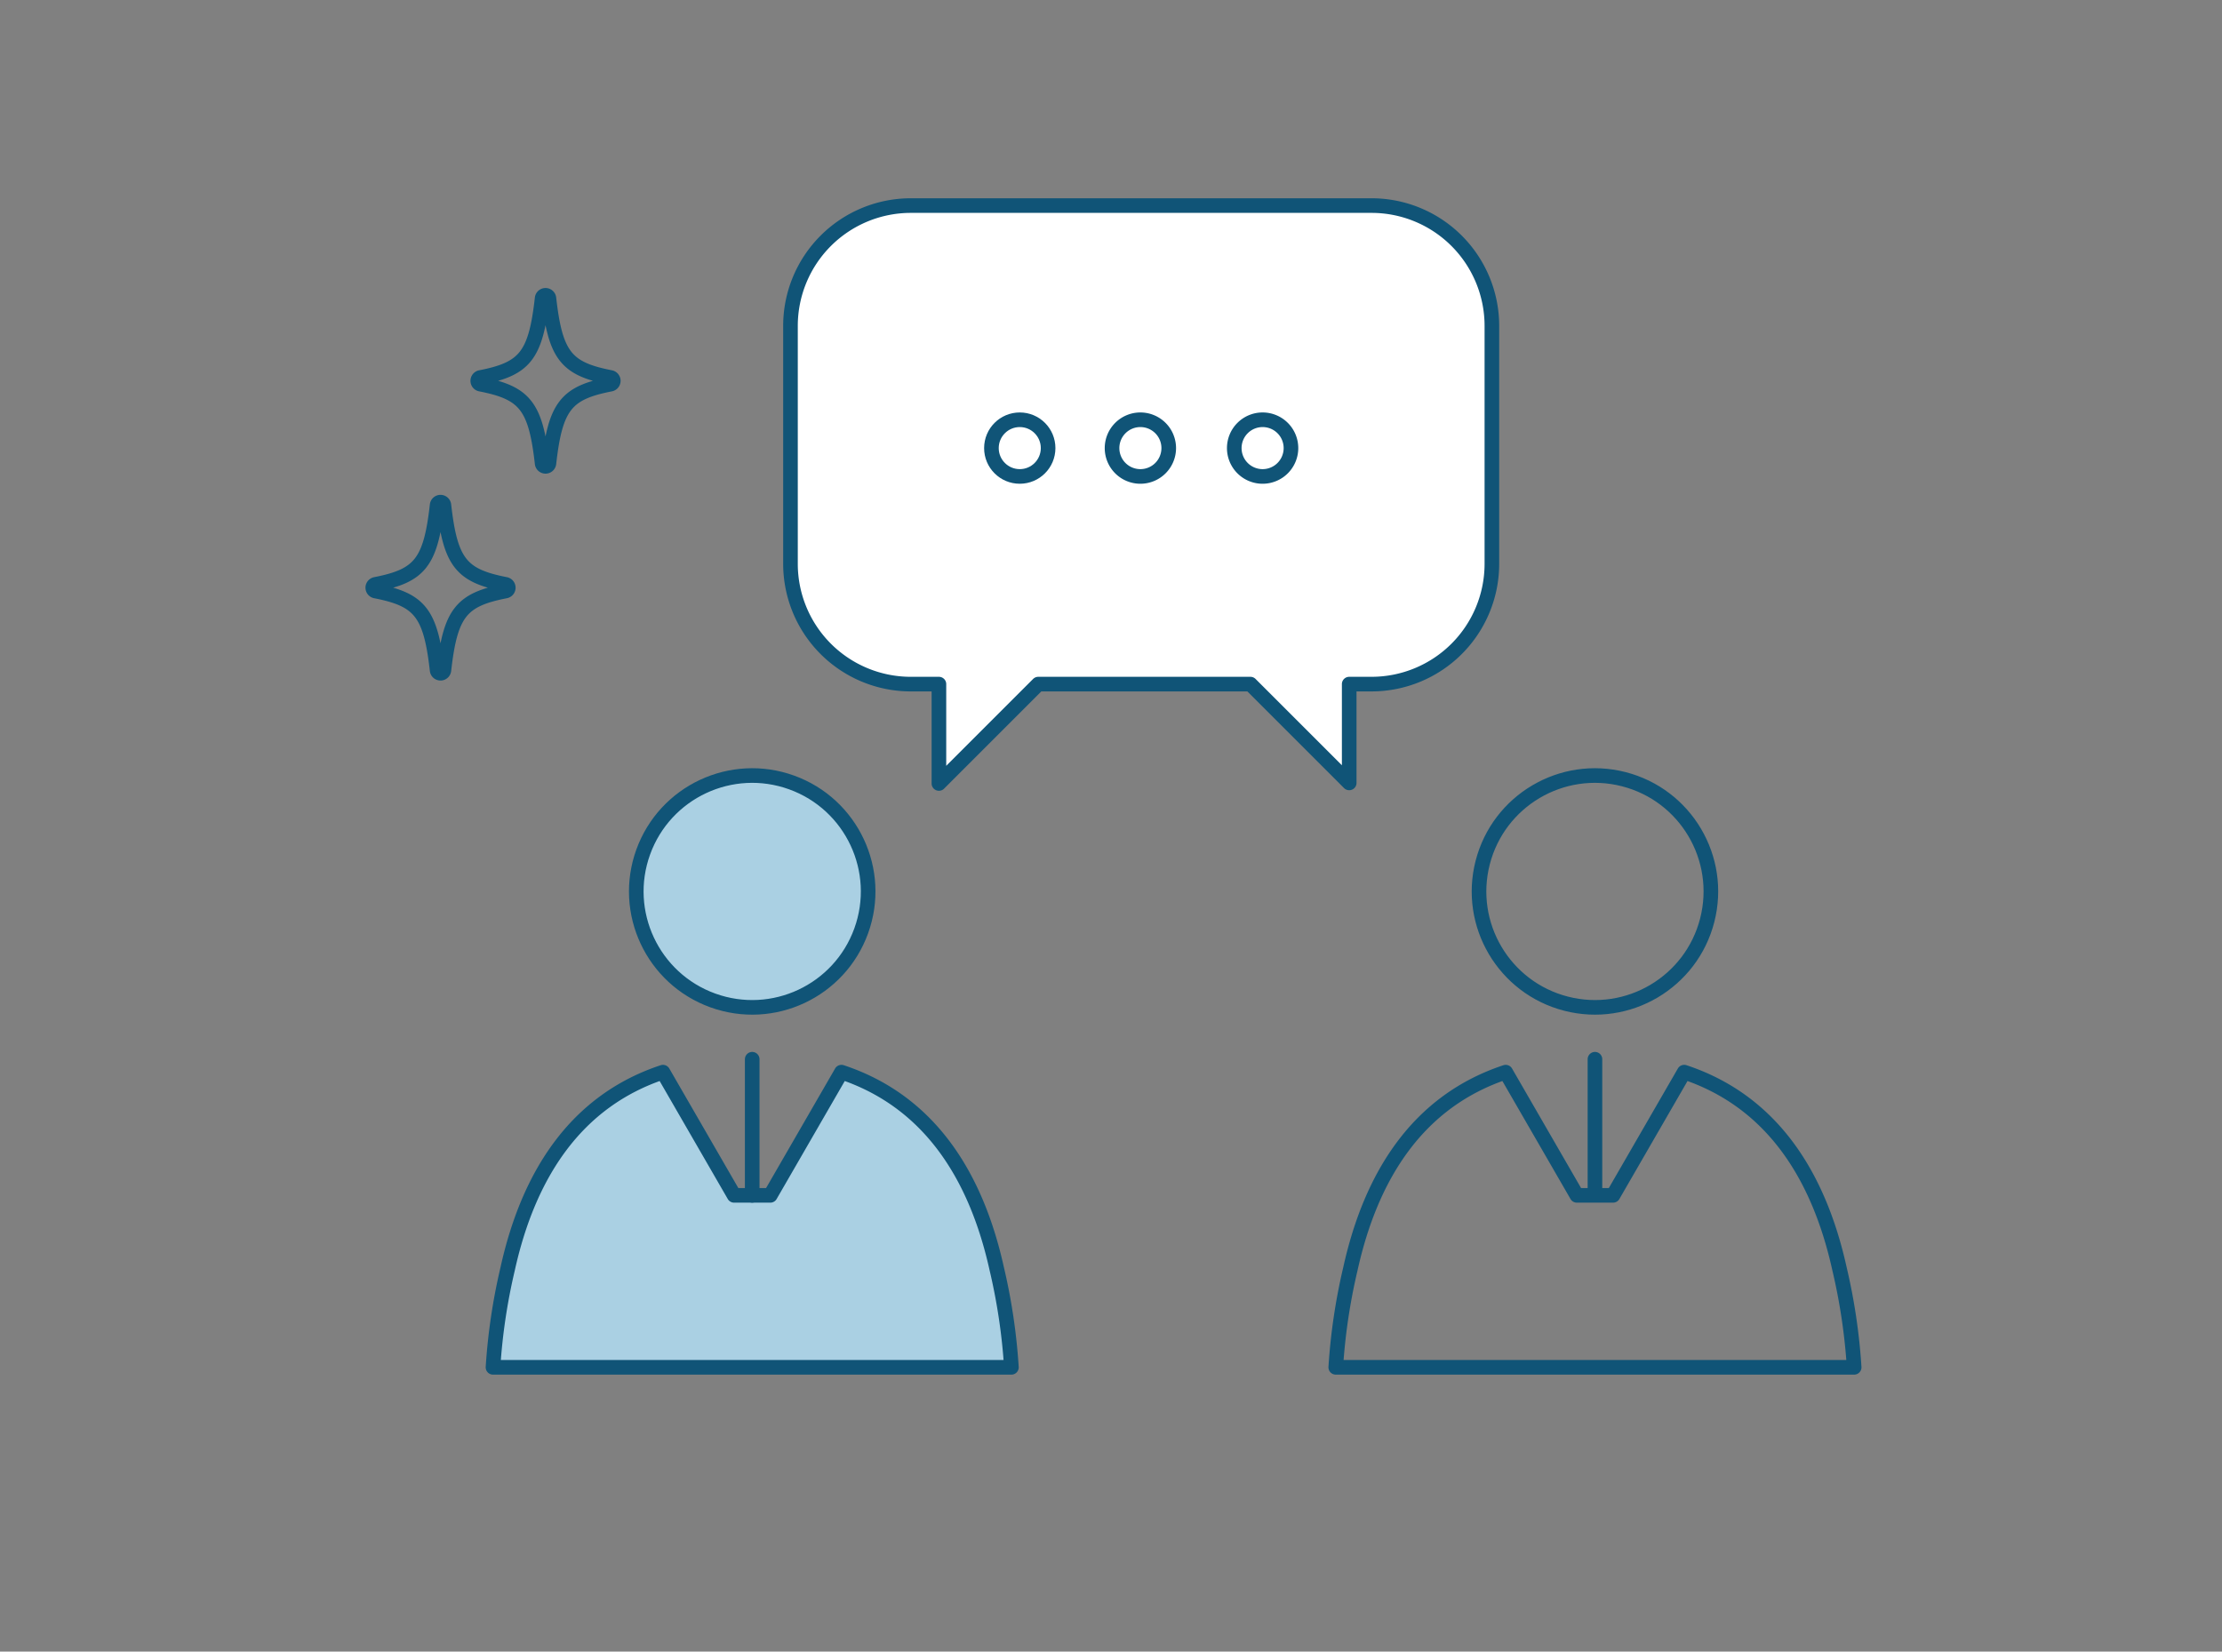 <?xml version="1.0" encoding="UTF-8"?>
<svg xmlns="http://www.w3.org/2000/svg" width="304" height="226" viewBox="0 0 304 226">
  <rect x="0" y="0" width="304" height="226" fill="#808080" stroke="none"/>
  <g id="_02" data-name="02" transform="translate(-501 -8096)">
    <rect id="長方形_178" data-name="長方形 178" width="304" height="226" transform="translate(501 8096)" fill="none"></rect>
    <g id="グループ_107" data-name="グループ 107" transform="translate(8.561)">
      <g id="グループ_100" data-name="グループ 100" transform="translate(-263.236 6705.556)">
        <circle id="楕円形_18" data-name="楕円形 18" cx="15.858" cy="15.858" r="15.858" transform="translate(838.279 1521.939) rotate(-70.097)" fill="#aad0e3" stroke="#105477" stroke-linecap="round" stroke-linejoin="round" stroke-width="2"></circle>
        <path id="パス_727" data-name="パス 727" d="M892.039,1647.766c-2.852-12.876-9.316-22.937-21.242-26.889l-9.734,16.858h-4.953l-9.733-16.857c-11.925,3.952-18.39,14.013-21.241,26.889a80.818,80.818,0,0,0-2.011,13.5h70.923A80.847,80.847,0,0,0,892.039,1647.766Z" transform="translate(0 -83.724)" fill="#aad0e3" stroke="#105477" stroke-linecap="round" stroke-linejoin="round" stroke-width="2"></path>
        <circle id="楕円形_19" data-name="楕円形 19" cx="15.858" cy="15.858" r="15.858" transform="translate(954.583 1523.844) rotate(-75.604)" fill="none" stroke="#105477" stroke-linecap="round" stroke-linejoin="round" stroke-width="2"></circle>
        <path id="パス_728" data-name="パス 728" d="M1088.745,1647.766c-2.852-12.876-9.317-22.937-21.242-26.889l-9.734,16.858h-4.953l-9.733-16.857c-11.925,3.952-18.39,14.013-21.241,26.889a80.807,80.807,0,0,0-2.01,13.5h70.924A80.929,80.929,0,0,0,1088.745,1647.766Z" transform="translate(-81.407 -83.724)" fill="none" stroke="#105477" stroke-linecap="round" stroke-linejoin="round" stroke-width="2"></path>
        <line id="線_10" data-name="線 10" y2="18.625" transform="translate(858.587 1535.385)" fill="none" stroke="#105477" stroke-linecap="round" stroke-linejoin="round" stroke-width="2"></line>
        <line id="線_11" data-name="線 11" y2="18.294" transform="translate(973.886 1535.385)" fill="none" stroke="#105477" stroke-linecap="round" stroke-linejoin="round" stroke-width="2"></line>
        <path id="パス_729" data-name="パス 729" d="M972.106,1418.575h-63.13a16.464,16.464,0,0,0-16.416,16.416v32.648a16.465,16.465,0,0,0,16.416,16.417h3.892v13.595l13.594-13.595h29.02L969,1497.573v-13.518h3.105a16.465,16.465,0,0,0,16.416-16.417v-32.648A16.464,16.464,0,0,0,972.106,1418.575Z" transform="translate(-28.736 0)" fill="#fff" stroke="#105477" stroke-linecap="round" stroke-linejoin="round" stroke-width="2"></path>
        <path id="パス_730" data-name="パス 730" d="M975.372,1472.453a3.878,3.878,0,1,1-3.878-3.877A3.878,3.878,0,0,1,975.372,1472.453Z" transform="translate(-59.798 -20.693)" fill="none" stroke="#105477" stroke-linecap="round" stroke-linejoin="round" stroke-width="2"></path>
        <circle id="楕円形_20" data-name="楕円形 20" cx="3.878" cy="3.878" r="3.878" transform="translate(891.315 1447.883)" fill="none" stroke="#105477" stroke-linecap="round" stroke-linejoin="round" stroke-width="2"></circle>
        <path id="パス_731" data-name="パス 731" d="M1003.9,1472.453a3.878,3.878,0,1,1-3.878-3.877A3.878,3.878,0,0,1,1003.9,1472.453Z" transform="translate(-71.604 -20.693)" fill="none" stroke="#105477" stroke-linecap="round" stroke-linejoin="round" stroke-width="2"></path>
      </g>
      <g id="グループ_103" data-name="グループ 103" transform="translate(170.163 7586.278)">
        <path id="パス_737" data-name="パス 737" d="M405.8,562.293c-6.025,1.177-7.539,2.943-8.423,10.826a.468.468,0,0,1-.93,0c-.884-7.883-2.4-9.649-8.423-10.826a.468.468,0,0,1,0-.92c6.026-1.177,7.539-2.943,8.423-10.826a.468.468,0,0,1,.93,0c.884,7.883,2.4,9.649,8.423,10.826A.468.468,0,0,1,405.8,562.293Z" fill="none" stroke="#105477" stroke-linecap="round" stroke-linejoin="round" stroke-width="2"></path>
        <path id="パス_738" data-name="パス 738" d="M391.432,590.6c-6.025,1.177-7.538,2.944-8.423,10.827a.467.467,0,0,1-.929,0c-.885-7.883-2.4-9.65-8.423-10.827a.468.468,0,0,1,0-.919c6.025-1.177,7.538-2.944,8.423-10.827a.467.467,0,0,1,.929,0c.885,7.883,2.4,9.65,8.423,10.827A.467.467,0,0,1,391.432,590.6Z" fill="none" stroke="#105477" stroke-linecap="round" stroke-linejoin="round" stroke-width="2"></path>
      </g>
    </g>
  </g>
</svg>
